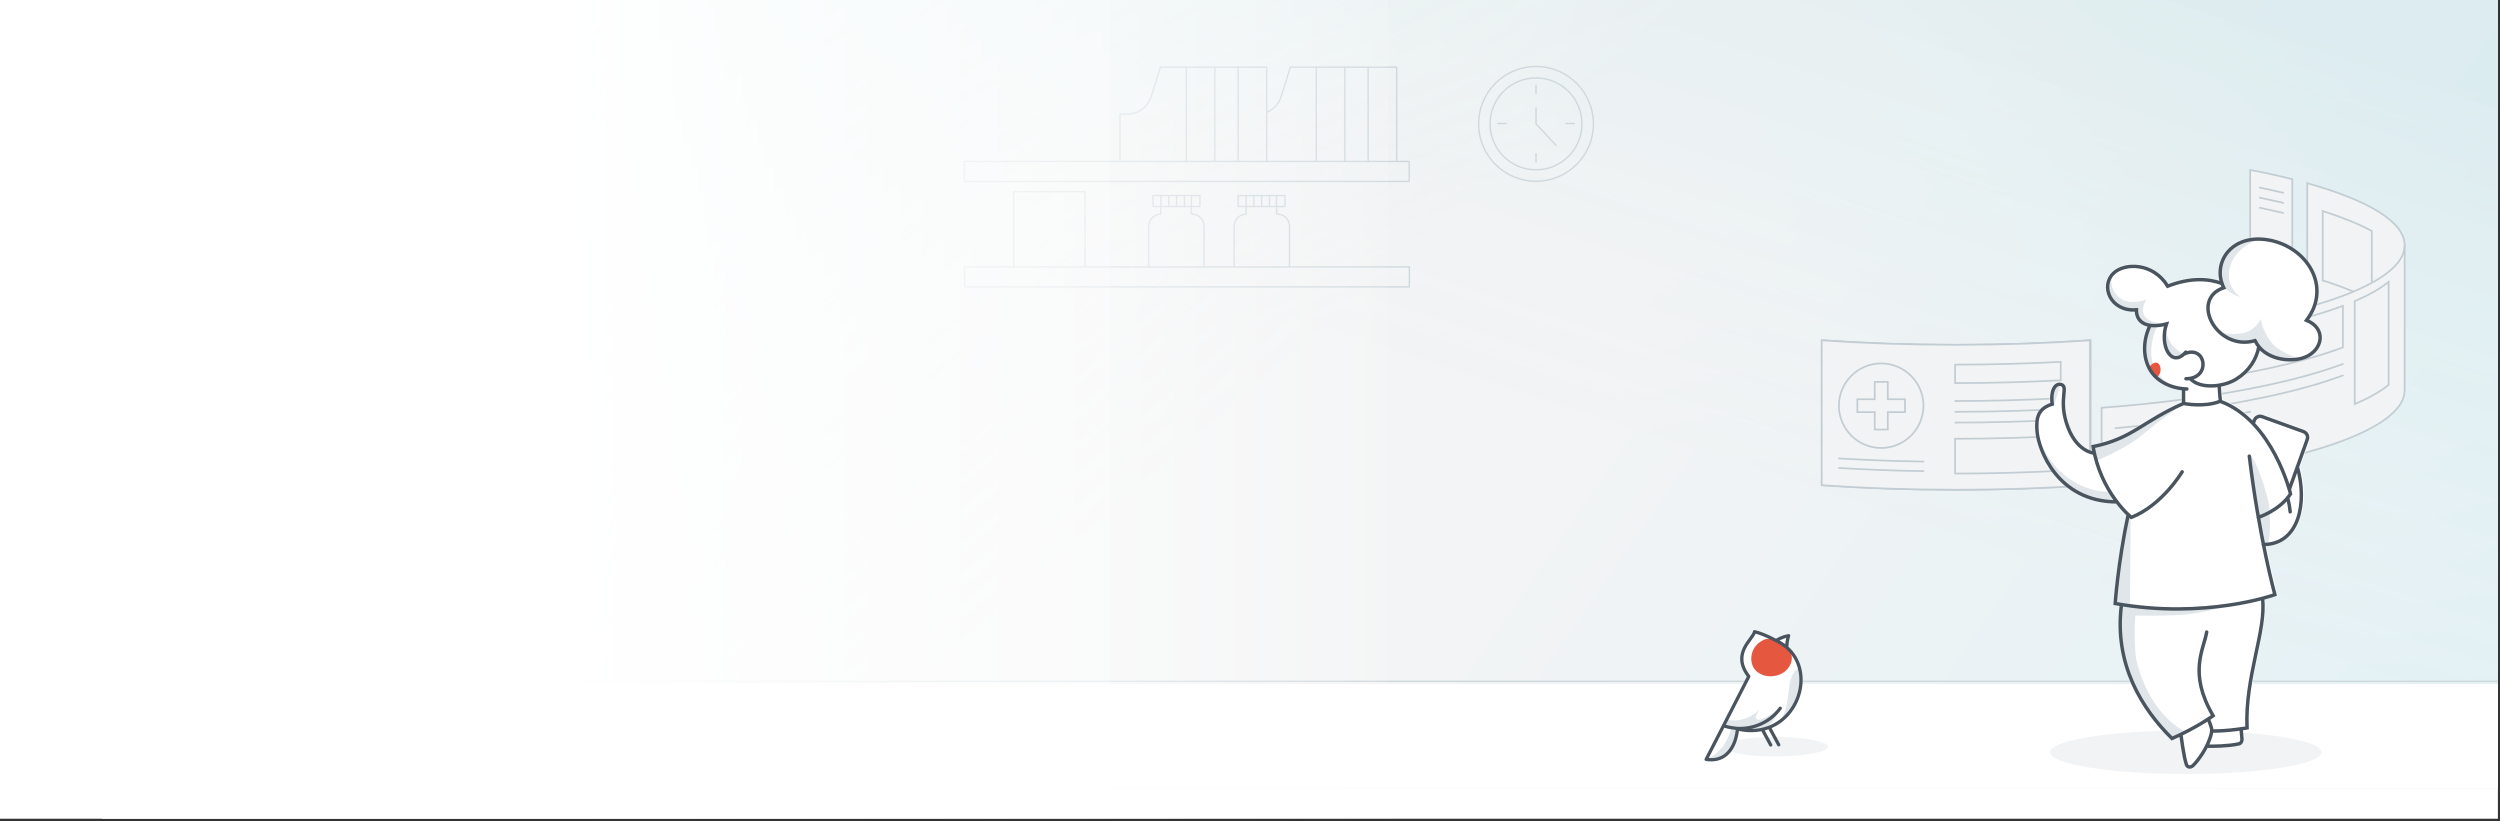 <?xml version="1.0" encoding="UTF-8"?>
<svg xmlns="http://www.w3.org/2000/svg" xmlns:xlink="http://www.w3.org/1999/xlink" version="1.1" viewBox="0 0 1437 472">
  <rect x="0" y="0" width="1437" height="472" fill="#333333" stroke="none"/>
  <!-- Generator: Adobe Illustrator 29.7.1, SVG Export Plug-In . SVG Version: 2.1.1 Build 8)  -->
  <defs>
    <style>
      .st0, .st1, .st2, .st3, .st4 {
        fill: none;
      }

      .st5 {
        fill: url(#linear-gradient2);
      }

      .st6 {
        fill: url(#linear-gradient3);
      }

      .st7 {
        opacity: .2;
      }

      .st7, .st8 {
        mix-blend-mode: multiply;
      }

      .st9 {
        fill: #e5573f;
      }

      .st10 {
        isolation: isolate;
      }

      .st1 {
        stroke-width: 1.9px;
      }

      .st1, .st2, .st3, .st4 {
        stroke-linecap: round;
      }

      .st1, .st3 {
        stroke: #49545e;
      }

      .st1, .st4 {
        stroke-linejoin: round;
      }

      .st11 {
        clip-path: url(#clippath-1);
      }

      .st12 {
        clip-path: url(#clippath-3);
      }

      .st13 {
        clip-path: url(#clippath-2);
      }

      .st2 {
        stroke: #c2ccd3;
      }

      .st2, .st3 {
        stroke-miterlimit: 10;
      }

      .st14 {
        fill: #fff;
      }

      .st3 {
        stroke-width: 2px;
      }

      .st15 {
        fill: #e0e6ea;
      }

      .st16 {
        fill: url(#linear-gradient1);
      }

      .st16, .st17 {
        fill-opacity: .4;
      }

      .st17 {
        fill: url(#linear-gradient);
      }

      .st18 {
        clip-path: url(#clippath);
      }

      .st19 {
        fill: #f2f3f4;
      }

      .st4 {
        stroke: #ced8dd;
        stroke-width: .8px;
      }
    </style>
    <clipPath id="clippath">
      <rect class="st0" x="-.8" y="-1.7" width="1436.6" height="472.3"/>
    </clipPath>
    <clipPath id="clippath-1">
      <rect class="st0" x="314.1" y="-20.8" width="1137.6" height="474"/>
    </clipPath>
    <linearGradient id="linear-gradient" x1="427.2" y1="250.8" x2="1368.6" y2="-397.2" gradientTransform="translate(0 154) scale(1 -1)" gradientUnits="userSpaceOnUse">
      <stop offset=".5" stop-color="#f8f8f8"/>
      <stop offset="1" stop-color="#29d5fb"/>
    </linearGradient>
    <linearGradient id="linear-gradient1" x1="878.8" y1="-73.9" x2="983.4" y2="245.8" gradientTransform="translate(0 154) scale(1 -1)" gradientUnits="userSpaceOnUse">
      <stop offset="0" stop-color="#f2f3f4" stop-opacity="0"/>
      <stop offset=".5" stop-color="#80e3e5" stop-opacity=".6"/>
      <stop offset="1" stop-color="#1ca2c2"/>
    </linearGradient>
    <linearGradient id="linear-gradient2" x1="815.8" y1="14.1" x2="538.2" y2="333.3" gradientTransform="translate(0 154) scale(1 -1)" gradientUnits="userSpaceOnUse">
      <stop offset="0" stop-color="#fafafa" stop-opacity="0"/>
      <stop offset=".7" stop-color="#a3eaeb" stop-opacity=".7"/>
      <stop offset="1" stop-color="#80e3e5"/>
    </linearGradient>
    <linearGradient id="linear-gradient3" x1="-2" y1="-82" x2="798" y2="-82" gradientTransform="translate(0 154) scale(1 -1)" gradientUnits="userSpaceOnUse">
      <stop offset="0" stop-color="#fff"/>
      <stop offset=".3" stop-color="#fff"/>
      <stop offset=".4" stop-color="#fff"/>
      <stop offset=".5" stop-color="#fff" stop-opacity=".9"/>
      <stop offset=".6" stop-color="#fff" stop-opacity=".8"/>
      <stop offset=".7" stop-color="#fff" stop-opacity=".7"/>
      <stop offset=".8" stop-color="#fff" stop-opacity=".6"/>
      <stop offset=".8" stop-color="#fff" stop-opacity=".5"/>
      <stop offset=".9" stop-color="#fff" stop-opacity=".3"/>
      <stop offset="1" stop-color="#fff" stop-opacity=".1"/>
      <stop offset="1" stop-color="#fff" stop-opacity="0"/>
    </linearGradient>
    <clipPath id="clippath-2">
      <rect class="st0" x="1046.6" y="195.1" width="155.2" height="86.9"/>
    </clipPath>
    <clipPath id="clippath-3">
      <rect class="st0" x="1169.6" y="136.1" width="165" height="309"/>
    </clipPath>
  </defs>
  <g class="st10">
    <g id="Layer_1">
      <g class="st18">
        <g>
          <rect class="st14" x="58.6" y="-20.5" width="1390" height="499"/>
          <g class="st11">
            <path class="st19" d="M332.9,453.2c-10.4,0-18.8-8.2-18.8-18.3V-1.7c0-10.1,8.4-18.3,18.8-18.3h1100c10.4,0,18.8,8.2,18.8,18.3v436.6c0,10.1-8.4,18.3-18.8,18.3H332.9Z"/>
            <g class="st7">
              <path class="st17" d="M313.3-12.1c0-4.4,3.5-7.9,7.9-7.9h1122.6c4.4,0,7.9,3.5,7.9,7.9v457.4c0,4.4-3.5,7.9-7.9,7.9H321.2c-4.4,0-7.9-3.5-7.9-7.9V-12.1h0Z"/>
              <path class="st16" d="M313.3-12.1c0-4.4,3.5-7.9,7.9-7.9h1122.6c4.4,0,7.9,3.5,7.9,7.9v457.4c0,4.4-3.5,7.9-7.9,7.9H321.2c-4.4,0-7.9-3.5-7.9-7.9V-12.1h0Z"/>
              <path class="st5" d="M313.3-12.1c0-4.4,3.5-7.9,7.9-7.9h1122.6c4.4,0,7.9,3.5,7.9,7.9v457.4c0,4.4-3.5,7.9-7.9,7.9H321.2c-4.4,0-7.9-3.5-7.9-7.9V-12.1h0Z"/>
            </g>
            <path class="st14" d="M332.9,453.2c-10.4,0-18.8-1-18.8-2.3v-55.4c0-1.3,8.4-2.3,18.8-2.3h1100c10.4,0,18.8,1,18.8,2.3v55.4c0,1.3-8.4,2.3-18.8,2.3H332.9Z"/>
            <path class="st4" d="M786.4,92.8v-54.2M756.6,92.8v-54.2M773,38.6v54.2M711.7,92.8v-54.2M681.9,92.8v-54.2M698.3,38.6v54.2M671.8,118.7v-6.3M667.3,118.7v-6.3M676.3,118.7v-6.3M680.8,118.7v-6.3M684.8,118.7v-6.3M720.7,118.7v-6.3M716.3,118.7v-6.3M725.2,118.7v-6.3M729.7,118.7v-6.3M733.7,118.7v-6.3M882.9,44.8c-14.6,0-26.4,11.8-26.4,26.4s11.8,26.4,26.4,26.4,26.4-11.8,26.4-26.4-11.8-26.4-26.4-26.4Z"/>
            <path class="st4" d="M802.8,92.8v-54.2h-61.1l-5.3,16.9c-1.3,4.2-4.4,7.5-8.4,9.1M728.1,92.8v-54.2h-61.1l-5.3,16.9c-1.9,6-7.5,10.1-13.8,10.1h-4.1v27.1M692.2,153.4h17.2M660.4,153.4h-106v11.5h255.7v-11.5h-69M623.7,153.4v-43.2h-41v43.2M685.2,123.1c3.8,0,6.9,3.1,6.9,6.9v23.5h-31.8v-23.5c0-3.8,3.1-6.9,6.9-6.9v-4.4M684.8,123.1v-4.4M716.3,118.7v4.4c-3.8,0-6.9,3.1-6.9,6.9v23.5h31.8v-23.5c0-3.8-3.1-6.9-6.9-6.9h-.5v-4.4M882.9,49v4.8M882.9,88.3v4.8M860.9,71h4.8M900.1,71h4.8M882.9,62.1v9.1l11.4,12.2M788.1,92.8h-233.8v11.5h255.7v-11.5h-22,0ZM680.8,112.4h-18v6.3h26.9v-6.3h-8.9ZM729.7,112.4h-18v6.3h26.9v-6.3h-9,0ZM882.9,38.2c-18.2,0-33,14.8-33,33s14.8,33,33,33,33-14.8,33-33-14.8-33-33-33Z"/>
            <path class="st4" d="M314.5,391.6h1137.1"/>
          </g>
          <rect class="st6" x="-2" y="-2" width="800" height="476"/>
          <rect class="st0" width="1436" height="471"/>
          <g>
            <path class="st19" d="M1317.6,150.4v-47.4c-7.5-1.9-15.6-3.7-24.2-5.3v47.4c8.6,1.7,16.6,3.4,24.2,5.3Z"/>
            <path class="st2" d="M1317.6,150.4v-47.4c-7.5-1.9-15.6-3.7-24.2-5.3v47.4c8.6,1.7,16.6,3.4,24.2,5.3Z"/>
            <path class="st2" d="M1312.4,110.8c-4.3-1-8.8-2-13.5-3"/>
            <path class="st2" d="M1312.4,116.6c-4.3-1-8.8-2-13.5-3"/>
            <path class="st2" d="M1312.4,122.4c-4.3-1-8.8-2-13.5-3"/>
            <path class="st19" d="M1382.2,140.9c0-13.5-20.9-25.9-56-35.7v71.3c35-9.8,56-22.2,56-35.7h0Z"/>
            <path class="st19" d="M1326.2,176.6c-.4,0-.7.2-1.1.3l1.1-.3Z"/>
            <path class="st2" d="M1363.3,162.5v-29.7c-7.5-4.1-17-7.9-28.2-11.5v39.9c6.5,2,12.3,4.2,17.6,6.4"/>
            <path class="st19" d="M1208,234.4v44.1c17.2-1.3,33.6-3,49-5.1v-44.1c-15.4,2.1-31.8,3.8-49,5.1Z"/>
            <path class="st19" d="M1264.4,189v83.3c70.9-10.2,117.8-28,117.8-48.1v-83.3c0,20.2-46.9,37.9-117.8,48.1Z"/>
            <path class="st2" d="M1382.2,140.9v83.3"/>
            <path class="st2" d="M1208,234.4v44.1c17.2-1.3,33.6-3,49-5.1v-44.1c-15.4,2.1-31.8,3.8-49,5.1Z"/>
            <path class="st2" d="M1249.2,242.7c-10.6,1.3-21.7,2.4-33.2,3.4"/>
            <path class="st2" d="M1249.2,249.9c-10.6,1.3-21.7,2.4-33.2,3.4"/>
            <path class="st2" d="M1231,259.1c-5,.5-10,1-15.1,1.4"/>
            <path class="st2" d="M1326.2,176.6v-71.3c35,9.8,56,22.2,56,35.7,0,20.2-46.9,37.9-117.8,48.1v83.3c70.9-10.2,117.8-28,117.8-48.1"/>
            <path class="st2" d="M1346.7,175.8c-6.1,2.3-13,4.5-20.5,6.6-14.4,4-31.1,7.6-49.7,10.6v23.9c28.3-4.6,52.3-10.5,70.2-17.2v-23.9Z"/>
            <path class="st2" d="M1346.7,209.2c-6.1,2.3-13,4.5-20.5,6.6-14.4,4-31.1,7.6-49.7,10.6"/>
            <path class="st2" d="M1346.7,215.8c-6.1,2.3-13,4.5-20.5,6.6-14.4,4-31.1,7.6-49.7,10.6"/>
            <path class="st2" d="M1293.4,236.7c-5.4,1-11.1,2.1-16.9,3"/>
            <path class="st2" d="M1373,162c-4.8,3.9-11.3,7.6-19.5,11.1v59.2c8.2-3.5,14.7-7.2,19.5-11.1v-59.2Z"/>
            <path class="st2" d="M1308.9,241.7c-10,2.3-20.8,4.4-32.4,6.2v13.9c11.6-1.9,22.4-4,32.4-6.3v-13.9h0Z"/>
            <path class="st19" d="M1124.6,198.2c-26.8,0-52.7-.9-77.1-2.6v83.3c24.3,1.7,50.2,2.6,77.1,2.6s52.7-.9,77.1-2.6v-83.3c-24.3,1.7-50.2,2.6-77.1,2.6Z"/>
            <path class="st2" d="M1124.6,198.2c-26.8,0-52.7-.9-77.1-2.6v83.3c24.3,1.7,50.2,2.6,77.1,2.6s52.7-.9,77.1-2.6v-83.3c-24.3,1.7-50.2,2.6-77.1,2.6Z"/>
            <path class="st2" d="M1057.4,263.5c15.7.9,31.9,1.6,48.6,1.8"/>
            <path class="st2" d="M1057.4,269c15.7.9,31.9,1.6,48.6,1.8"/>
            <path class="st2" d="M1081.7,257.5c13.4,0,24.3-10.9,24.3-24.3s-10.9-24.3-24.3-24.3-24.3,10.9-24.3,24.3,10.9,24.3,24.3,24.3Z"/>
            <path class="st2" d="M1095.4,229.5h-9.9v-10h-7.5v10h-10v7.4h10v10h7.5v-10h9.9v-7.4Z"/>
            <path class="st2" d="M1124.6,220.2c20.8,0,41-.6,60.3-1.6v-10.6c-19.4,1-39.6,1.6-60.3,1.6h-.4v10.6h.4Z"/>
            <path class="st2" d="M1124.6,272.2c20.8,0,41-.6,60.3-1.6v-20c-19.4,1-39.6,1.6-60.3,1.6h-.4v20h.4Z"/>
            <path class="st2" d="M1185,228.9c-19.4,1-39.6,1.6-60.3,1.6h-.4"/>
            <path class="st2" d="M1185,235.1c-19.4,1-39.6,1.6-60.3,1.6h-.4"/>
            <path class="st2" d="M1185,241.3c-19.4,1-39.6,1.6-60.3,1.6h-.4"/>
            <g class="st13">
              <g>
                <path class="st19" d="M1124.2,198.2c-26.8,0-52.7-.9-77.1-2.6v83.3c24.3,1.7,50.2,2.6,77.1,2.6s52.7-.9,77.1-2.6v-83.3c-24.3,1.7-50.2,2.6-77.1,2.6Z"/>
                <path class="st2" d="M1124.2,198.2c-26.8,0-52.7-.9-77.1-2.6v83.3c24.3,1.7,50.2,2.6,77.1,2.6s52.7-.9,77.1-2.6v-83.3c-24.3,1.7-50.2,2.6-77.1,2.6Z"/>
                <path class="st2" d="M1057,263.5c15.7.9,31.9,1.6,48.6,1.8"/>
                <path class="st2" d="M1057,269c15.7.9,31.9,1.6,48.6,1.8"/>
                <path class="st2" d="M1081.3,257.5c13.4,0,24.3-10.9,24.3-24.3s-10.9-24.3-24.3-24.3-24.3,10.9-24.3,24.3,10.9,24.3,24.3,24.3Z"/>
                <path class="st2" d="M1095,229.5h-9.9v-10h-7.5v10h-10v7.4h10v10h7.5v-10h9.9v-7.4Z"/>
                <path class="st2" d="M1124.2,220.2c20.8,0,41-.6,60.3-1.6v-10.6c-19.4,1-39.6,1.6-60.3,1.6h-.4v10.6h.4Z"/>
                <path class="st2" d="M1124.2,272.2c20.8,0,41-.6,60.3-1.6v-20c-19.4,1-39.6,1.6-60.3,1.6h-.4v20h.4Z"/>
                <path class="st2" d="M1184.6,228.9c-19.4,1-39.6,1.6-60.3,1.6h-.4"/>
                <path class="st2" d="M1184.6,235.1c-19.4,1-39.6,1.6-60.3,1.6h-.4"/>
                <path class="st2" d="M1184.6,241.3c-19.4,1-39.6,1.6-60.3,1.6h-.4"/>
              </g>
            </g>
            <g class="st12">
              <g>
                <g class="st8">
                  <path class="st19" d="M1256.4,444.9c-43.1,0-78-5.6-78-12.5s34.9-12.5,78-12.5,78,5.6,78,12.5-34.9,12.5-78,12.5Z"/>
                </g>
                <path class="st14" d="M1298.9,201.3c2.6,2.6,6,4.5,10.1,5.5,2.3.6,4.8.9,7.2.9s6.4-.5,9.1-1.6c5.6-2.2,9.2-7,9.2-12.1s-2.6-8.1-7.3-10.4c5.7-8,7-17.1,3.6-25.8-4.1-10.6-14.2-18.6-26.5-20.9-10.8-2-20,.9-25.3,7.9-3.6,4.7-4.7,10.8-3.4,16.5-6.5-2.1-16.5-3.1-29.5,1.8-4-6.1-10-10-16.9-11-5.9-.8-11.7.7-15.2,3.8-3.9,3.6-4.9,9.1-2.7,14.2,2,4.5,7.1,9.1,15.5,8.8.2,2.8,1.3,5.1,3.3,6.7,1.1.9,2.5,1.5,4.1,1.9-3.5,7.9-3.6,16.6-.5,23.4l.3.6s0,.1.1.2c.2.3.3.6.5.9,0,.2.2.4.3.5.2.3.4.6.6.9.2.2.3.4.5.7.2.3.3.4.5.7.3.4.7.8,1.1,1.2,4,4.2,9.9,6.9,16.4,7.7v6.8c-9.1,4-15.7,8.1-21.5,11.7-8.8,5.4-16.3,10.1-29.7,12.8l-.9.2.2.9c0,.8.3,1.6.4,2.4-3-.7-10.1-3.9-14.1-17.1-2.1-7.1-1.6-12.2-1.3-15.6.3-3.2.6-5.7-2.3-6.6-1.4-.4-2.8-.1-3.9.8-1.3,1.1-3.2,3.9-2.6,10.7-7.9,3.2-9.1,9-8.4,16.8.4,4.7,3.1,15.2,10.7,24.6,6.1,7.6,17.3,16.6,35.9,16.7,2.3,2.9,4.3,5.1,5.8,6.6-5.7,27.4-7.4,50.6-7.5,50.8v.9l.8.2c.9.2,1.8.3,2.8.5-4.2,35.4,13.7,61.4,29.5,76.9l.5.5.6-.3c1.4-.6,2.7-1.2,4-1.8.4,3.3,1.8,12.9,3.1,16.3.4,1,1.2,1.7,2.2,1.9h.7c.9,0,1.8-.4,2.6-1.2,2.1-2.1,5.2-6.1,7.7-10.8h1.3c4.6,0,11.5-.2,16.8-1.4,1.6-.4,2.8-1.9,2.6-3.6l-.4-5.3c1.5-.2,2.5-.4,2.5-.4h.8v-1c-.7-15.2,2.4-29.9,5.2-42.9,2.5-11.8,4.6-22,3.8-30.7,4-1.1,6.3-1.9,6.4-1.9l.9-.3-.2-.9c0-.2-2.9-10.6-6.4-27.7,6.5-.3,11.9-3.1,15.7-8.1,6.3-8.4,7.8-23.1,3.8-37.6l5.6-15.4c.4-1.1.4-2.4-.2-3.4-.6-1-1.4-1.9-2.6-2.3l-23.8-8.6c-2.4-.8-4.9.4-5.8,2.7l-.2.4c-4.9-4.9-10.7-9.1-17.5-11.8-.1-1.2-.4-4.1-.6-7.7,3.4-.7,6.7-1.9,9.3-3.5,6.5-4,11.1-10.2,13-17.5l-.4.3Z"/>
                <path class="st15" d="M1248.5,205.1s-3.1-2.1-4-6.8.4-10.2.4-10.2c.5,11,9.6,15,9.6,15-2.3,3.3-6,2-6,2Z"/>
                <path class="st15" d="M1240.3,187.1l2.3-1.2c-1.6-.2-12.3-.9-10.7-9.1.6-3,2-4.7,2-4.7,0,0-5.8,2.4-11.5,1.1-5.8-1.4-11-9-7.8-15.2,0,0-3.7,3.8-3.1,8.6.6,4.8,4.1,7.9,4.1,7.9l4.4,2.4,5.6,1,2,.2s.2,2.5,2,5.3c1.8,2.9,6.2,3.6,6.2,3.6h4.6c0,0,0,0,0,0Z"/>
                <path class="st15" d="M1297.6,137.7c-9.7-.7-17,6.9-18.4,9-2.4,3.5-3,8.3-3,8.3,0,0-.6,4.9,1.6,8.8,2.8,5.2,9.9,6.9,9.9,6.9,0,0-9.2-6-5.8-17.6,3.1-11,15.7-15.4,15.7-15.4h0,0Z"/>
                <path class="st15" d="M1290.7,191.1c-8.9,2.3-15.4-.5-15.4-.5,0,0,2.8,3.7,8.5,5.3,5.6,1.6,9.8.6,9.8.6l2.3-.9c0,.3.2.6.2.9l2.3,4.8,7,3.3s14.9,3.1,16.1,1.3c0,0-12.8-3-17.7-11.6-4-6.8-4.1-9.9-4-10.8v-.3s-.2.3-.5.8c-1.2,1.8-4.2,6-8.8,7.1h0,0Z"/>
                <path class="st15" d="M1222.9,296l-7.4,50.1,8.8,1.8.4-50.1-1.8-1.7Z"/>
                <path class="st15" d="M1303.8,312.7s2.3-11.2,0-24.7c0,0-4.8-19.6-10.1-26.3,0,0,1.5,17.5,2.5,26.3,1.8,8.5,5,24.7,5,24.7h2.6Z"/>
                <path class="st15" d="M1219.6,346.6s-1.1,8.3-.4,15.2c.7,6.9,1.4,16.7,4.3,23,2.8,6.4,5.8,13.2,5.8,13.2l4.1,8.5,6.5,8.6,8.8,9.5,7.5-4s-19.5-8.1-27.9-39.7c-1.2-4.4-1.7-17.9-.9-27.1,4.2.1,12.1.2,23.5-.2,17.7-.7,32.5-6.8,33.3-6.9l-21.7,2.2s-15.1,1-23.5,0c-8.4-1-15.9-2-15.9-1.9l-3.6-.5h.1,0Z"/>
                <path class="st15" d="M1240.4,187.1h-4.6l-2.2,6.2s-.9,6.6-.9,10.1,1.9,7.4,5.7,12.4c3.8,5,11,6.4,11,6.4-3.9-1.8-12.9-8.7-12.9-19.2s3.9-16,3.9-16h0Z"/>
                <path class="st15" d="M1254.7,232.2c-23.4,10.2-29.3,20.2-52,24.8.5,2.8,1.1,5.4,1.8,8,0,0,16.9-6.6,27-15.1,10.2-8.6,23.2-17.6,23.2-17.6Z"/>
                <path class="st15" d="M1184.3,221.3s-3.7-.6-4.7,4.9,1,7,1,7"/>
                <path class="st15" d="M1211.7,282.7l4.8,6c-34.3,0-45.2-30.2-46-40.5,11.7,35.4,41.2,34.5,41.2,34.5Z"/>
                <path class="st9" d="M1239.5,217.1c-.4-.3-.7-.6-1.1-1-1.3-1.4-2.4-3.1-3.3-4.8,6-7.9,9.4,2.6,4.4,5.8Z"/>
                <path class="st3" d="M1276.3,230.6c-9.3,3.8-21.2,1.3-21.2,1.3M1255.1,231.9v-8.4M1255.1,231.9c-23.4,10.2-29.3,20.2-52,24.8,4.4,26.7,22,40.7,22,40.7,17.9-7.1,29.2-26.2,29.2-26.2M1275.6,221.5c.2,5.2.7,9.2.7,9.2,30.3,11.3,40.3,53.2,40.3,53.2-6.4,9.7-18.6,13.5-18.6,13.5M1223.3,295.7c-5.9,27.8-7.5,51.2-7.5,51.2,52.1,9.3,91.8-5.1,91.8-5.1,0,0-9.1-33.1-14.7-79.6M1235.8,187.1c-5,10.4-3.8,22.1,2.6,28.9,4.6,4.8,11.5,7.4,18.6,7.6M1298.4,199.3c-1.4,7.3-5.7,14.1-13,18.6-7.4,4.6-20.7,5.9-26.4-.2M1256.4,202.4c-8.4,9.7-15.3-4.2-11.1-16.2-10.8,2.8-17.4-.5-17.3-8.1-15,1.2-21-13.9-13-21.2,6.2-5.8,22.5-6.2,31,7.6,12.7-5,23.3-4.5,31.3-1.5M1256.5,217.7c14.8,0,11.5-19.9-.9-14.3M1269.3,413.3c2,5,2.3,5.9,1.8,8.2-1.9,8.2-7.7,15.7-10.5,18.5-1.6,1.5-3.3.9-3.8-.4-1.5-3.9-3.2-17.2-3.2-17.2M1219.4,347.7c-4.4,34.5,12.3,60.3,29.1,76.8,14.6-6.5,23.6-13.1,23.6-13.1-14.5-24.8-5.3-38.2-3.7-48.1M1300.5,344c2.3,18.3-10.2,45.1-8.9,74.4,0,0-10.8,1.9-20.2,1.8M1288.2,419l.5,6.1c0,1.2-.7,2.3-1.9,2.5-6,1.3-14.4,1.4-18.4,1.3M1216.9,288.5c-34.3,0-45.2-30.2-46-40.5-.7-8.1.7-13.2,8.7-15.7-1.1-8.8,2.2-12.1,5.1-11.3,4.4,1.3-1.2,7.6,2.9,21.5,5.2,17.5,16.3,18,16.3,18M1295.1,243.5l.7-1.9c.7-1.8,2.7-2.8,4.5-2.1l23.8,8.6c1.8.7,2.8,2.7,2.1,4.5l-10.3,28.7M1300.9,313c20.6,0,25.5-23.9,19.6-44.7M1314.9,286.1c.9,3.2,1.3,6.1,1.5,8.1M1296.3,195.9c5,10.8,20.2,12.8,28.7,9.4,10.1-4.1,12.5-16.4.8-21.2,14.7-19.2.3-42.1-21.5-46.1-21.9-4-33,13.3-26.1,27.4-19.8,6.7-4,36.8,18,30.4h0Z"/>
              </g>
            </g>
          </g>
          <g>
            <g class="st8">
              <path class="st19" d="M1020.4,434.8c16.7,0,30.3-2.5,30.3-5.6s-13.5-5.6-30.3-5.6-30.3,2.5-30.3,5.6,13.5,5.6,30.3,5.6Z"/>
            </g>
            <path class="st14" d="M998.6,419.1c7.6,1.8,14.3.9,19.8-1.6,17.2-7.9,23-32.6,8.5-45.3,0-4.1,1.1-6.7,1.1-6.7-3.9.7-6.6,2.4-7.2,2.8-5.5-3.1-10.4-4.7-12.4-5.1,0,.7-.6,1.6-1.2,2.5-1.5,1.9-3.9,4.7-5.1,8.2-1.6,4-1.6,9,3.1,14.9l-14.5,28.3-10,19.4c17,2.6,18-17.4,18-17.4Z"/>
            <path class="st15" d="M981.5,436.1c15.6,3.2,17.3-17.2,17.3-17.2,0,0-1.1,0-3.7-.4-1.7,7-5.8,14.2-13.5,17.5h0ZM1034.8,385.1c0-.6-.2-1-.3-1.6-10.4,5.5-2.6,25.1-14,32.8,10.6-5.3,16.3-18.8,14.3-31.2ZM1022,408.2c.4-.6.7-1.1,1-1.7-9.3,8.7-17.9,10-11.4,1.1,0,0-7.6,8.5-18.7,6.1-.5.9-.9,2-1.4,3,3.9,1.7,10.8,2.3,10.8,2.3,0,0,6.6,2,12.2-.7,6-2.7,7.6-10.3,7.6-10.3v.2Z"/>
            <path class="st9" d="M1027,371.8c5.7,6,1.7,11.6-.2,13.4-4.1,4.1-12.1,5-17.1.7-4.9-4.3-4.3-14.4,4.3-18.2,1.2-.5,4.2-1.2,7.1.2,2,1,4.3,2.6,5.9,3.7h0Z"/>
            <path class="st1" d="M1020.9,368.2c-5.5-3-10.4-4.7-12.4-5.1-.7,4.4-13.7,12.3-3.3,25.7l-14.5,28.3h0c0,0-10,19.4-10,19.4,17,2.5,18-17.5,18-17.5,7.6,1.8,14.3.9,19.8-1.6,17.2-7.9,23-32.6,8.5-45.3-1.1-.8-2.2-1.8-3.5-2.5-.8-.5-1.6-.9-2.4-1.4ZM1020.9,368.2c.6-.4,3.3-2.1,7.2-2.8,0,0-1,2.7-1.1,6.7M1017,418.1l5.4,10M1013.3,419.9l4.5,8.3M991.4,417.4c2.3.7,4.8,1.1,7.1,1.3h0c9.5.5,19-3.6,24.8-11.6"/>
          </g>
        </g>
      </g>
    </g>
  </g>
</svg>